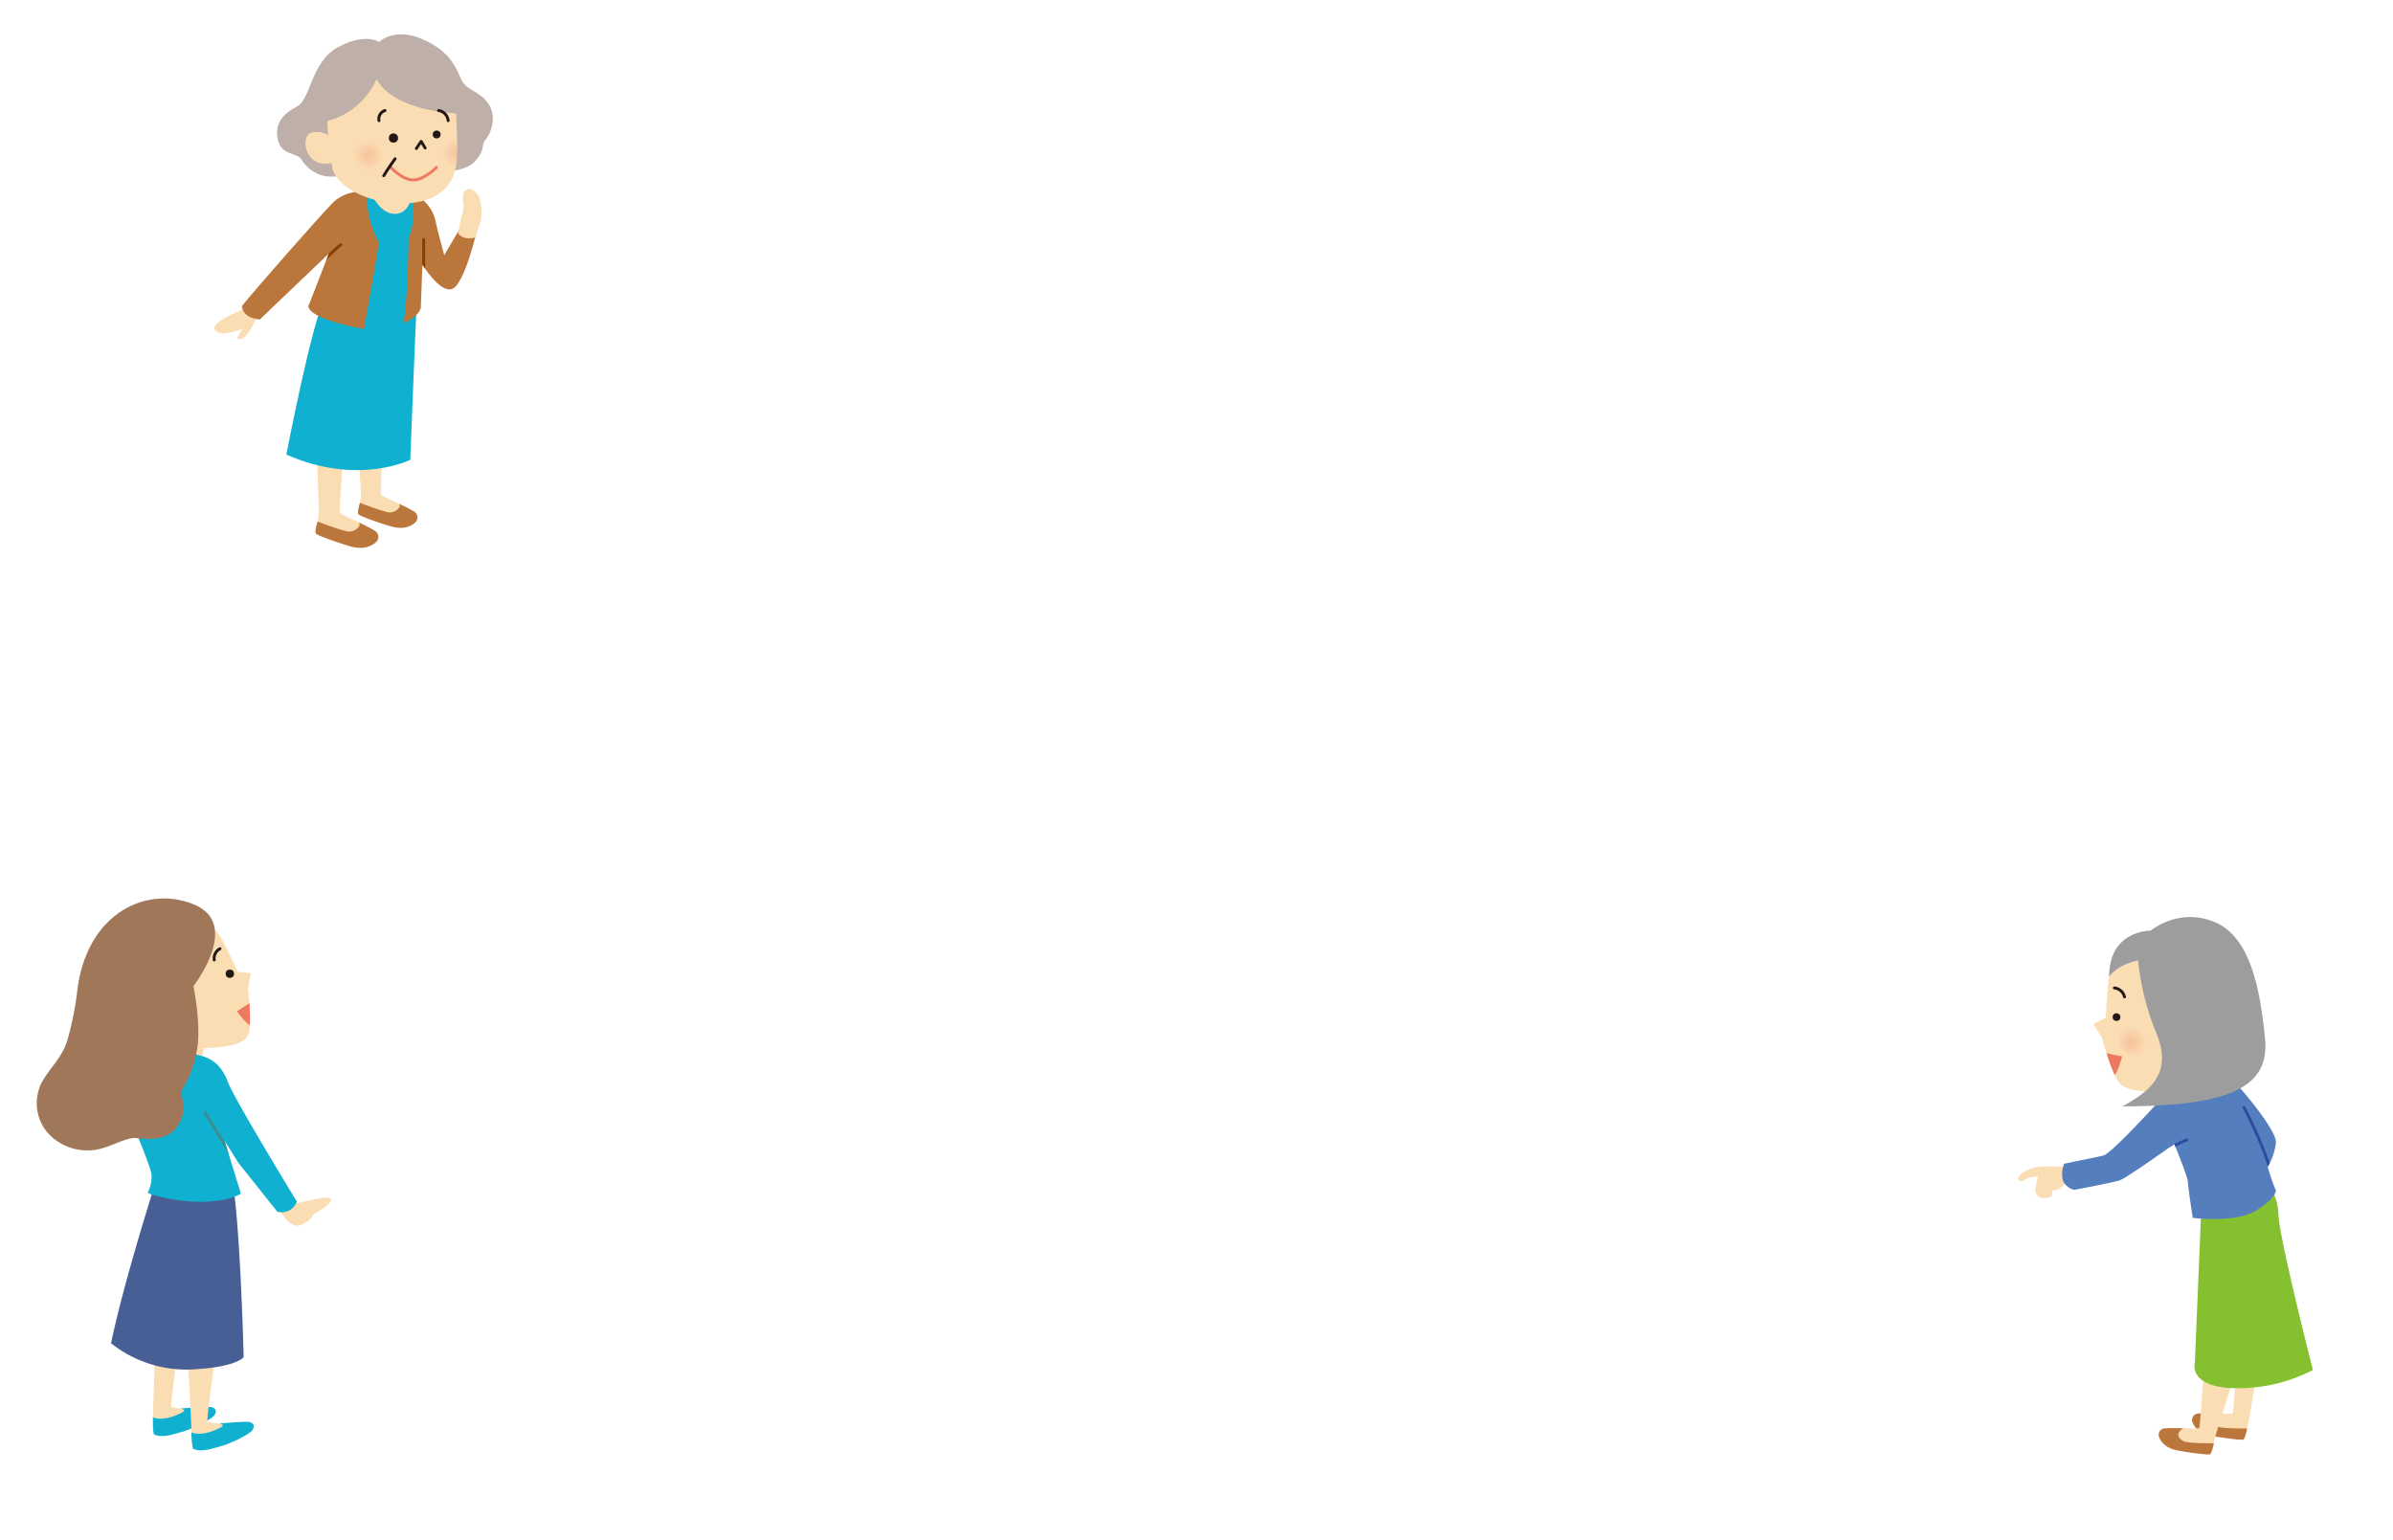 <svg xmlns="http://www.w3.org/2000/svg" xmlns:xlink="http://www.w3.org/1999/xlink" viewBox="0 0 668 430"><defs><style>.cls-1{fill:#bb763b;}.cls-2{fill:#fbddb4;}.cls-3{fill:#547ebe;}.cls-4{fill:#10b0d1;}.cls-5{fill:#beafa9;}.cls-6{clip-path:url(#clip-path);}.cls-11,.cls-14,.cls-19,.cls-26,.cls-7{fill:none;stroke-linecap:round;stroke-linejoin:round;stroke-width:0.81px;}.cls-7{stroke:#843f02;}.cls-8{clip-path:url(#clip-path-2);}.cls-9{clip-path:url(#clip-path-3);}.cls-10{fill:url(#名称未設定グラデーション_16);}.cls-11{stroke:#231815;}.cls-12{fill:url(#名称未設定グラデーション_16-2);}.cls-13{fill:#231815;}.cls-14{stroke:#ed795e;}.cls-15{fill:#84c02f;}.cls-16{clip-path:url(#clip-path-4);}.cls-17{fill:#ed795e;}.cls-18{clip-path:url(#clip-path-5);}.cls-19{stroke:#2a4d9f;}.cls-20{fill:#9d9d9e;}.cls-21{fill:url(#名称未設定グラデーション_16-3);}.cls-22{fill:#475f94;}.cls-23{clip-path:url(#clip-path-6);}.cls-24{fill:url(#名称未設定グラデーション_16-4);}.cls-25{clip-path:url(#clip-path-7);}.cls-26{stroke:#3f8c8f;}.cls-27{fill:#a1775a;}</style><clipPath id="clip-path"><path class="cls-1" d="M102.56,53.31s-6-.43-9.68,3.31S70.41,81.76,67.53,85.43c0,0-.07,3.31,5,3.76L91.79,70.78l-5.42,14s-1.61,1.42,2.88,3.59,12.35,3.48,12.35,3.48,3.46-19.14,4.19-24.08C105.79,67.76,101.79,61.05,102.56,53.31Z"/></clipPath><clipPath id="clip-path-2"><path class="cls-1" d="M115.36,54.41s.58,8.48-1.3,12c0,0-.15,17.24-1.45,23.73,0,0,3.69-1.16,4.85-4.07l.45-12.22s4.8,8,8.28,6.82,7-16.53,7-16.53l-4.07-1.57L124,71.22s-2.07-7.52-2.5-9.84S118.58,55.14,115.36,54.41Z"/></clipPath><clipPath id="clip-path-3"><path class="cls-2" d="M91.36,33.82a90.09,90.09,0,0,0,1.41,13c1.2,6,12.26,10.82,22,9.84,9.1-.91,12-6.22,12.55-10.64s0-14.35,0-14.35-17.17-.52-22.2-9.56A20.93,20.93,0,0,1,91.36,33.82Z"/></clipPath><radialGradient id="名称未設定グラデーション_16" cx="-2.74" cy="267.01" r="4.27" gradientTransform="translate(115.93 -224.26) rotate(-3.08)" gradientUnits="userSpaceOnUse"><stop offset="0" stop-color="#f7c29b"/><stop offset="1" stop-color="#fbddb4"/></radialGradient><radialGradient id="名称未設定グラデーション_16-2" cx="-27.45" cy="266.42" r="4.27" xlink:href="#名称未設定グラデーション_16"/><clipPath id="clip-path-4"><path class="cls-2" d="M601.62,265l-5-1.75s-7.16,3.65-7.89,9.34-.87,11.53-.87,11.53l-3.51,1.75,2.48,3.95s2.49,9.78,4.82,12.55,10.66,2.92,16.35,1l3.22,6,9.84-7.16Z"/></clipPath><clipPath id="clip-path-5"><path class="cls-3" d="M613.45,300.9s-7.77,3.22-9.36,5-14.67,16.11-16.9,16.68c-2.51.64-8.9,1.83-11,2.31a7.61,7.61,0,0,0-.38,4.42c.57,2.2,3.16,2.87,3.16,2.87s10.75-2,12.76-2.68,15.2-10.13,15.2-10.13,3.74,8.91,3.83,10.73S612.1,340,612.1,340s11.82,1.46,17.46-1.92,5.76-5.69,5.76-5.69a58.34,58.34,0,0,1-2.3-6.66,16.42,16.42,0,0,0,2.3-6.8c.19-3.49-10.56-16.25-12.38-17.59S615.88,299.83,613.45,300.9Z"/></clipPath><radialGradient id="名称未設定グラデーション_16-3" cx="198.06" cy="1209.33" r="4.51" gradientTransform="matrix(0.98, -0.2, 0.2, 0.98, 158.9, -854.56)" xlink:href="#名称未設定グラデーション_16"/><clipPath id="clip-path-6"><path class="cls-2" d="M47.68,259.35l3.74-3.26s7.53.72,10.14,5.45,4.77,9.8,4.77,9.8l3.68.32-.8,4.31s1.22,9.43.14,12.67-6.72,3.7-12.37,4l-2.34,8.92-11.1-2.85Z"/></clipPath><radialGradient id="名称未設定グラデーション_16-4" cx="-8165.51" cy="982.94" r="4.25" gradientTransform="matrix(-0.98, 0.17, 0.17, 0.98, -8150.75, 732.27)" xlink:href="#名称未設定グラデーション_16"/><clipPath id="clip-path-7"><path class="cls-4" d="M67.25,333.26c-9.33,5-26.35.18-26-.32a9.81,9.81,0,0,0,1.06-4.78c0-2.48-7.79-20.19-7.79-20.19l6.37-11.34s8.5-3.19,13.46-2.3,7.44,3,9.39,8,19.13,33.12,19.13,33.12a4.53,4.53,0,0,1-5.45,2.83L66.55,324.63l-3.83-6.1Z"/></clipPath></defs><g id="人06"><path class="cls-5" d="M105.86,11.71S102,9.05,94.38,13.15,86.8,27.7,82.9,29.74,76.55,34.46,77.58,39s5.32,3.48,6.55,5.53,5.33,6.76,13.12,3.89,26-.61,26-.61,6.76.41,9.63-3.08,1.23-4.1,2.67-5.73,3.28-6.36.82-10-6.15-3.68-7.58-6.76-2.87-7.85-10.87-11.3S105.86,11.71,105.86,11.71Z"/><path class="cls-2" d="M96.54,116.28s-1.93,26.27-1.67,26.83,5.27,2.72,5.27,2.72l3.52,4.5-15.24-2.82s.27-2.56.52-3.62-.91-25.1-.86-26.48S96.54,116.28,96.54,116.28Z"/><path class="cls-1" d="M88.65,145.6s7,2.67,8.62,2.81,3.85-1.54,2.87-2.58c0,0,3,1.39,4.37,2.27a2,2,0,0,1,.48,3.24c-2.29,2-5,1.85-7.5,1.1s-8.94-2.91-9.32-3.5S88.65,145.6,88.65,145.6Z"/><path class="cls-2" d="M107.22,112.59s-1.1,24.9-.86,25.44,5,2.58,5,2.58l3.34,4.26-14.45-2.68s.26-2.42.49-3.42S99.15,115,99.2,113.67,107.22,112.59,107.22,112.59Z"/><path class="cls-1" d="M100.47,140.38s6.61,2.54,8.17,2.67,3.65-1.46,2.72-2.44c0,0,2.8,1.31,4.14,2.14a1.93,1.93,0,0,1,.46,3.07c-2.17,1.94-4.72,1.75-7.11,1.05s-8.48-2.77-8.83-3.32S100.47,140.38,100.47,140.38Z"/><path class="cls-4" d="M116.36,54.41s.45,20.56,0,29.36-1.83,44.59-1.83,44.59-14.6,7.37-34.59-1.45c0,0,7.23-37.67,10.75-43.53S103,52.11,103,52.11Z"/><path class="cls-2" d="M73.75,84.16a14.06,14.06,0,0,0-2,3.9c-1.16,3.33-3.11,6.57-4.84,6.65s1-3,1-3-6.26,2.64-7.85.47,6.56-5.1,7.84-5.94a45.91,45.91,0,0,0,3.65-2.94Z"/><path class="cls-1" d="M102.56,53.31s-6-.43-9.68,3.31S70.41,81.76,67.53,85.43c0,0-.07,3.31,5,3.76L91.79,70.78l-5.42,14s-1.61,1.42,2.88,3.59,12.35,3.48,12.35,3.48,3.46-19.14,4.19-24.08C105.79,67.76,101.79,61.05,102.56,53.31Z"/><g class="cls-6"><path class="cls-7" d="M87.54,75.45s5-5,7.58-7.14"/></g><path class="cls-1" d="M115.36,54.41s.58,8.48-1.3,12c0,0-.15,17.24-1.45,23.73,0,0,3.69-1.16,4.85-4.07l.45-12.22s4.8,8,8.28,6.82,7-16.53,7-16.53l-4.07-1.57L124,71.22s-2.07-7.52-2.5-9.84S118.58,55.14,115.36,54.41Z"/><g class="cls-8"><line class="cls-7" x1="118.27" y1="75.74" x2="118.27" y2="66.86"/></g><path class="cls-2" d="M132.67,66.29s-3.24,1-4.74-1.12a49.82,49.82,0,0,1,1.3-6.23c.61-1.61-.8-4.16.61-5.65s3.31.52,3.91,1.68a13.82,13.82,0,0,1,.61,5.77A57.31,57.31,0,0,1,132.67,66.29Z"/><path class="cls-2" d="M91.36,33.82a90.09,90.09,0,0,0,1.41,13c1.2,6,12.26,10.82,22,9.84,9.1-.91,12-6.22,12.55-10.64s0-14.35,0-14.35-17.17-.52-22.2-9.56A20.93,20.93,0,0,1,91.36,33.82Z"/><g class="cls-9"><circle class="cls-10" cx="127.55" cy="42.5" r="4.27"/></g><path class="cls-2" d="M92.26,38.25a5.73,5.73,0,0,0-5.32-1.19c-3.42.78-1.71,10.83,6.33,8.21S92.26,38.25,92.26,38.25Z"/><polyline class="cls-11" points="116.23 41.45 117.56 39.47 118.68 41.32"/><circle class="cls-12" cx="102.85" cy="43.24" r="4.27"/><circle class="cls-13" cx="109.83" cy="38.53" r="1.29"/><circle class="cls-13" cx="121.89" cy="37.54" r="1.1"/><path class="cls-14" d="M109.1,46.74s3.25,3.57,6.33,3.5,6.4-3.5,6.4-3.5"/><path class="cls-11" d="M110.29,44.32s-2.22,3.09-3.17,4.74"/><path class="cls-11" d="M105.79,33.68a2.47,2.47,0,0,1,1.68-2.82"/><path class="cls-11" d="M122.43,30.86a3.14,3.14,0,0,1,2.67,2.82"/><path class="cls-2" d="M104.14,55s2.32,4.77,6.15,4.71,4.6-4.71,4.6-4.71Z"/><path class="cls-2" d="M626.59,345.71s-2.9,48.48-3.33,48.82-5.25,0-5.25,0l-4.58,2.14,13.16,3.87s.81-2.13,1-3.06,8-47.19,8.5-48.3S626.59,345.71,626.59,345.71Z"/><path class="cls-1" d="M627.3,398.78s-7.15.12-8.44-.57c-2.64-1.4-1.17-3.17,0-3.6,0,0-3.75-.13-5.21,0A1.8,1.8,0,0,0,612,397c1,2.53,3.19,3.45,5.48,3.87s8.22,1.28,8.75,1S627.3,398.78,627.3,398.78Z"/><path class="cls-2" d="M617.23,349.84s-2.9,48.48-3.32,48.82-5.26,0-5.26,0l-4.57,2.14,13.15,3.87s.82-2.13,1-3.06,8-25.76,8.5-26.87S617.23,349.84,617.23,349.84Z"/><path class="cls-2" d="M577,325.71s-6.24-.16-7.58,0a12,12,0,0,0-4.26,1.33c-1.13.66-2.32,1.85-1.53,2.52s2.21-.73,2.94-.84,2.31-.28,2.31-.28a29.77,29.77,0,0,0-.73,3.89,2.37,2.37,0,0,0,2,2.15c1.4,0,2.59-.29,2.7-.91a4.49,4.49,0,0,0,0-1.35s1.22.85,3.52-1.75S577,325.71,577,325.71Z"/><path class="cls-1" d="M618,402.91s-7.15.12-8.44-.56c-2.64-1.41-1.18-3.18,0-3.6,0,0-3.74-.14-5.21,0a1.8,1.8,0,0,0-1.68,2.36c1,2.54,3.2,3.45,5.49,3.88s8.22,1.27,8.75,1S618,402.91,618,402.91Z"/><path class="cls-15" d="M645.65,382.45a45.26,45.26,0,0,1-23.95,5c-10.89-1-9-7.11-9-7.11L614.87,328l17,.68a16.67,16.67,0,0,1,4.17,10.6C636.36,346.16,645.65,382.45,645.65,382.45Z"/><path class="cls-2" d="M601.62,265l-5-1.75s-7.16,3.65-7.89,9.34-.87,11.53-.87,11.53l-3.51,1.75,2.48,3.95s2.49,9.78,4.82,12.55,10.66,2.92,16.35,1l3.22,6,9.84-7.16Z"/><g class="cls-16"><path class="cls-17" d="M586.92,293.7s3.74,1,5.45,1.17c0,0-1.28,5.77-3.2,6.31S586.92,293.7,586.92,293.7Z"/></g><path class="cls-3" d="M613.45,300.9s-7.77,3.22-9.36,5-14.67,16.11-16.9,16.68c-2.51.64-8.9,1.83-11,2.31a7.61,7.61,0,0,0-.38,4.42c.57,2.2,3.16,2.87,3.16,2.87s10.75-2,12.76-2.68,15.2-10.13,15.2-10.13,3.74,8.91,3.83,10.73S612.1,340,612.1,340s11.82,1.46,17.46-1.92,5.76-5.69,5.76-5.69a58.34,58.34,0,0,1-2.3-6.66,16.42,16.42,0,0,0,2.3-6.8c.19-3.49-10.56-16.25-12.38-17.59S615.88,299.83,613.45,300.9Z"/><g class="cls-18"><path class="cls-19" d="M626.39,309.12s4.94,9.41,7.17,16.84"/><line class="cls-19" x1="606.29" y1="320.06" x2="610.43" y2="318.21"/></g><path class="cls-20" d="M588.77,272.6s2.31-3.31,8.08-4.49a72,72,0,0,0,5,20.09c4.24,10.14.14,15.58-9.42,20.66,31.94,0,41.12-6.23,39.83-19.08s-3.81-28-13.91-32.31-18,2.34-18,2.34S588.77,259.63,588.77,272.6Z"/><circle class="cls-21" cx="596.14" cy="290.23" r="4.51"/><path class="cls-11" d="M590.22,275.81a3.25,3.25,0,0,1,2.83,2.5"/><circle class="cls-13" cx="590.82" cy="283.95" r="1.08"/><path class="cls-2" d="M51.17,365.89s-3.74,26.48-3.39,26.9a14.5,14.5,0,0,0,3.07.42l5.64,1.27L43,399.26s-.31-3.52-.3-4.47,1-27.71.76-28.91S51.17,365.89,51.17,365.89Z"/><path class="cls-4" d="M42.68,395.68s2.25,1.27,6.9-.76c2.66-1.16,2-1.24,1-1.72,0,0,7-.6,8.27-.41,1.82.29,1.59,1.82.75,2.6-1.47,1.39-6.84,3.88-8.88,4.37s-5.1,1.81-7.66.75C42.6,400.3,42.68,395.68,42.68,395.68Z"/><path class="cls-2" d="M61.28,370.08s-3.73,26.48-3.39,26.9a21.8,21.8,0,0,0,3.72.43l5.64,1.27-13.52,4.77s-.32-3.52-.3-4.47-1.31-26.69-1.53-27.88S61.28,370.08,61.28,370.08Z"/><path class="cls-4" d="M53.43,399.88s2.26,1.27,6.91-.76c2.65-1.16,2-1.24,1-1.73,0,0,6.89-.63,8.11-.43,1.82.28,1.59,1.81.75,2.6-1.47,1.38-6.54,3.7-8.57,4.19s-5.11,1.81-7.66.75C53.5,404.29,53.43,399.88,53.43,399.88Z"/><path class="cls-22" d="M43.86,328.72S34.66,357.29,31,375a33.88,33.88,0,0,0,22.17,7.33c13.12-.61,14.85-3.48,14.85-3.48s-1.15-45.08-3.9-52.41S43.86,328.72,43.86,328.72Z"/><path class="cls-2" d="M47.68,259.35l3.74-3.26s7.53.72,10.14,5.45,4.77,9.8,4.77,9.8l3.68.32-.8,4.31s1.22,9.43.14,12.67-6.72,3.7-12.37,4l-2.34,8.92-11.1-2.85Z"/><g class="cls-23"><path class="cls-17" d="M70.51,279.38s-2.94,2.14-4.37,2.92c0,0,3.13,4.61,5,4.41S70.51,279.38,70.51,279.38Z"/></g><circle class="cls-24" cx="61.23" cy="279.54" r="4.25"/><path class="cls-11" d="M61.41,264.86A3.07,3.07,0,0,0,59.8,268"/><circle class="cls-13" cx="64.16" cy="271.84" r="1.17"/><path class="cls-2" d="M78.43,338.44s2.46,4.45,5.23,3.63a7.08,7.08,0,0,0,4-3.18s4.92-2.46,4.72-4.1-10.25,1.74-11.68,1.33S78.43,338.44,78.43,338.44Z"/><path class="cls-4" d="M67.25,333.26c-9.33,5-26.35.18-26-.32a9.81,9.81,0,0,0,1.06-4.78c0-2.48-7.79-20.19-7.79-20.19l6.37-11.34s8.5-3.19,13.46-2.3,7.44,3,9.39,8,19.13,33.12,19.13,33.12a4.53,4.53,0,0,1-5.45,2.83L66.55,324.63l-3.83-6.1Z"/><g class="cls-25"><line class="cls-26" x1="70.01" y1="331.54" x2="57.25" y2="310.59"/></g><path class="cls-27" d="M54,275.29s13.27-17,.49-22.63-30,1.58-32.88,23.54a85.46,85.46,0,0,1-2.88,14.44c-1.46,4.64-4.67,7.31-7,11.4a12.73,12.73,0,0,0,1.61,14.24,14.88,14.88,0,0,0,12.25,4.83c4.11-.28,7.41-2.63,11.29-3.37,1.7-.32,9.13,1.88,12.6-3.26s.45-8.45,1.36-10.27a31.13,31.13,0,0,0,4.38-12.68C55.91,284.58,54,275.29,54,275.29Z"/></g></svg>